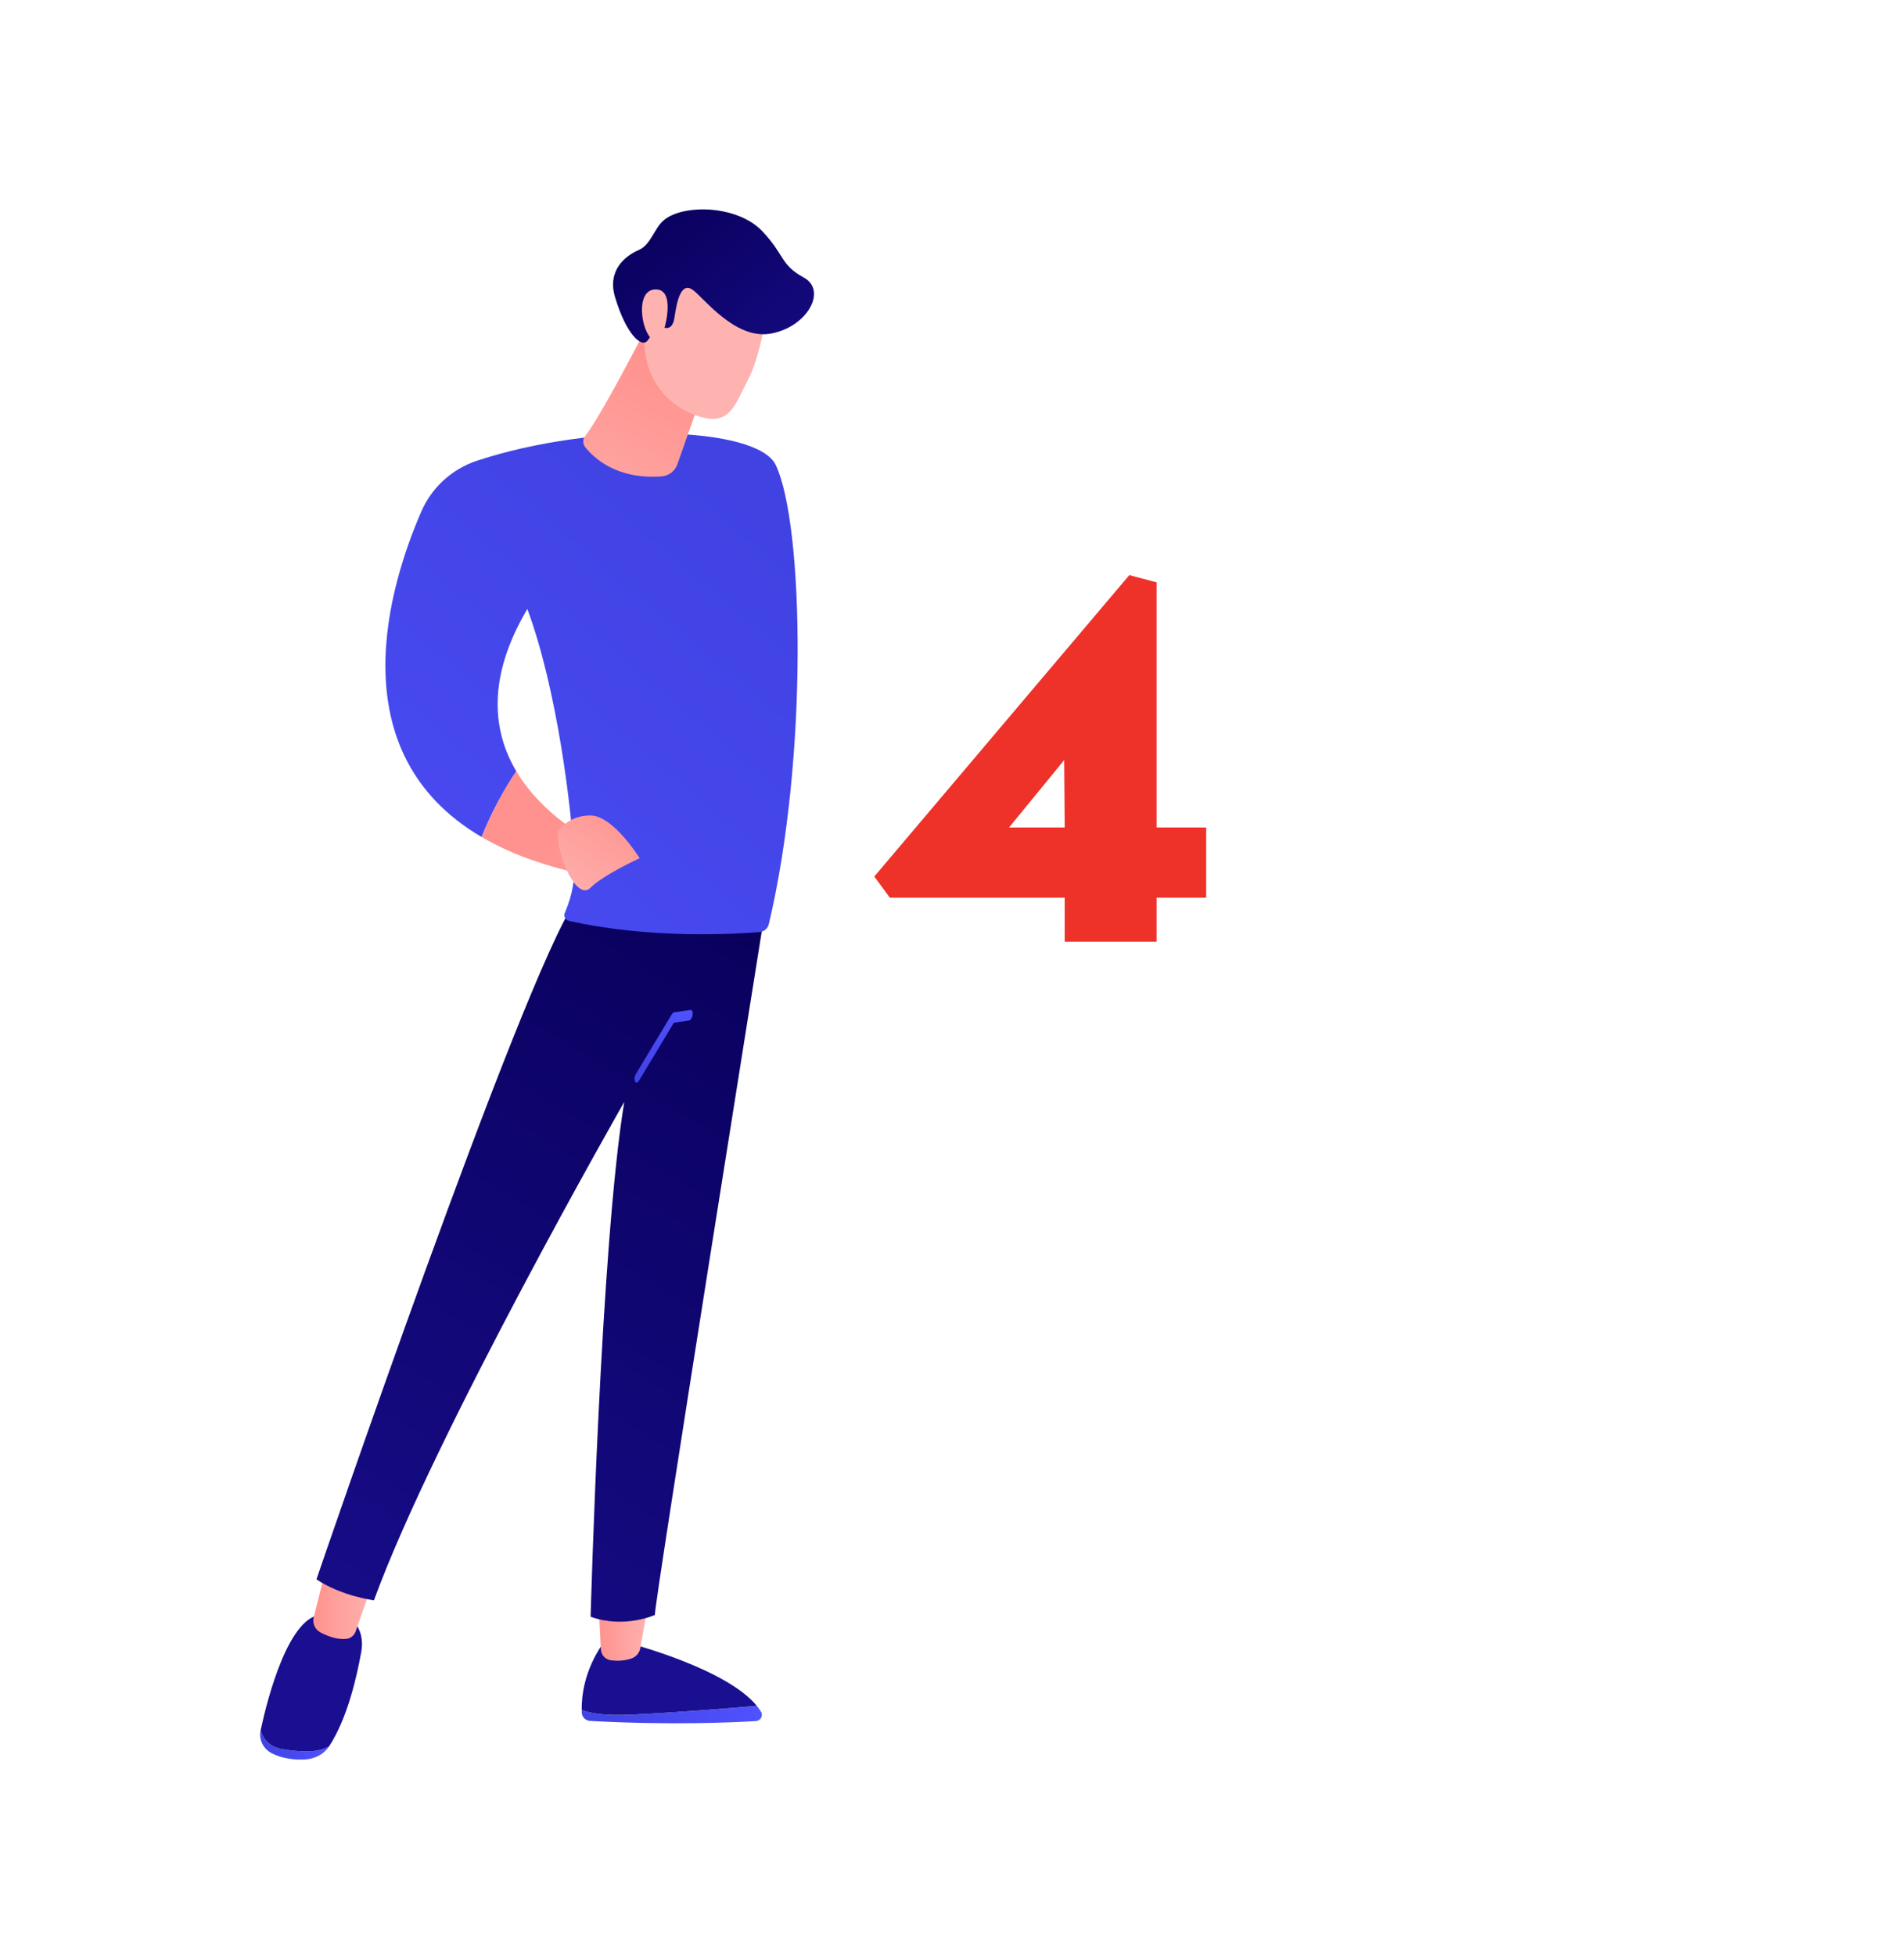 <?xml version="1.0" encoding="UTF-8"?>
<svg id="Illustration" xmlns="http://www.w3.org/2000/svg" xmlns:xlink="http://www.w3.org/1999/xlink" version="1.1" viewBox="0 0 768.76 789.33">
  <!-- Generator: Adobe Illustrator 29.8.1, SVG Export Plug-In . SVG Version: 2.1.1 Build 2)  -->
  <defs>
    <style>
      .st0 {
        fill: url(#linear-gradient2);
      }

      .st1 {
        fill: url(#linear-gradient1);
      }

      .st2 {
        fill: url(#linear-gradient9);
      }

      .st3 {
        fill: url(#linear-gradient3);
      }

      .st4 {
        fill: url(#linear-gradient6);
      }

      .st5 {
        fill: url(#linear-gradient8);
      }

      .st6 {
        fill: url(#linear-gradient7);
      }

      .st7 {
        fill: url(#linear-gradient5);
      }

      .st8 {
        fill: url(#linear-gradient4);
      }

      .st9 {
        fill: url(#linear-gradient13);
      }

      .st10 {
        fill: url(#linear-gradient12);
      }

      .st11 {
        fill: url(#linear-gradient11);
      }

      .st12 {
        fill: url(#linear-gradient10);
      }

      .st13 {
        fill: url(#linear-gradient14);
      }

      .st14 {
        fill: #ee3129;
      }

      .st15 {
        fill: url(#linear-gradient);
      }
    </style>
    <linearGradient id="linear-gradient" x1="239.29" y1="333.99" x2="272.62" y2="447.32" gradientUnits="userSpaceOnUse">
      <stop offset="0" stop-color="#ff928e"/>
      <stop offset="1" stop-color="#feb3b1"/>
    </linearGradient>
    <linearGradient id="linear-gradient1" x1="234.87" y1="691.93" x2="307.61" y2="691.93" gradientUnits="userSpaceOnUse">
      <stop offset="0" stop-color="#4042e2"/>
      <stop offset="1" stop-color="#4f52ff"/>
    </linearGradient>
    <linearGradient id="linear-gradient2" x1="307.37" y1="570.22" x2="290.81" y2="621.65" gradientUnits="userSpaceOnUse">
      <stop offset="0" stop-color="#09005d"/>
      <stop offset="1" stop-color="#1a0f91"/>
    </linearGradient>
    <linearGradient id="linear-gradient3" x1="241.59" y1="657.76" x2="262.08" y2="657.76" gradientUnits="userSpaceOnUse">
      <stop offset="0" stop-color="#ff928e"/>
      <stop offset="1" stop-color="#feb3b1"/>
    </linearGradient>
    <linearGradient id="linear-gradient4" x1="105.04" y1="704.17" x2="132.91" y2="704.17" gradientUnits="userSpaceOnUse">
      <stop offset="0" stop-color="#4042e2"/>
      <stop offset="1" stop-color="#4f52ff"/>
    </linearGradient>
    <linearGradient id="linear-gradient5" x1="175.62" y1="527.8" x2="159.06" y2="579.23" gradientUnits="userSpaceOnUse">
      <stop offset="0" stop-color="#09005d"/>
      <stop offset="1" stop-color="#1a0f91"/>
    </linearGradient>
    <linearGradient id="linear-gradient6" x1="126.49" y1="647.07" x2="150.99" y2="647.07" gradientUnits="userSpaceOnUse">
      <stop offset="0" stop-color="#ff928e"/>
      <stop offset="1" stop-color="#feb3b1"/>
    </linearGradient>
    <linearGradient id="linear-gradient7" x1="324.58" y1="382.82" x2="115.5" y2="725.3" gradientUnits="userSpaceOnUse">
      <stop offset="0" stop-color="#09005d"/>
      <stop offset="1" stop-color="#1a0f91"/>
    </linearGradient>
    <linearGradient id="linear-gradient8" x1="98.46" y1="-117.61" x2="115.18" y2="-150.38" gradientTransform="translate(131.09 526.12) rotate(13.51)" gradientUnits="userSpaceOnUse">
      <stop offset="0" stop-color="#4042e2"/>
      <stop offset="1" stop-color="#4f52ff"/>
    </linearGradient>
    <linearGradient id="linear-gradient9" x1="308.83" y1="207.55" x2="68.28" y2="492.64" gradientUnits="userSpaceOnUse">
      <stop offset="0" stop-color="#4042e2"/>
      <stop offset="1" stop-color="#4f52ff"/>
    </linearGradient>
    <linearGradient id="linear-gradient10" x1="271.18" y1="148.48" x2="227.68" y2="236.98" gradientUnits="userSpaceOnUse">
      <stop offset="0" stop-color="#ff928e"/>
      <stop offset="1" stop-color="#feb3b1"/>
    </linearGradient>
    <linearGradient id="linear-gradient11" x1="65.09" y1="-1054.9" x2="59.09" y2="-987.9" gradientTransform="translate(142.6 378.93) rotate(30.62)" gradientUnits="userSpaceOnUse">
      <stop offset="0" stop-color="#ff928e"/>
      <stop offset="1" stop-color="#feb3b1"/>
    </linearGradient>
    <linearGradient id="linear-gradient12" x1="261.12" y1="85.83" x2="335.26" y2="181.29" gradientUnits="userSpaceOnUse">
      <stop offset="0" stop-color="#09005d"/>
      <stop offset="1" stop-color="#1a0f91"/>
    </linearGradient>
    <linearGradient id="linear-gradient13" x1="45.36" y1="-1056.67" x2="39.36" y2="-989.67" gradientTransform="translate(142.6 378.93) rotate(30.62)" gradientUnits="userSpaceOnUse">
      <stop offset="0" stop-color="#ff928e"/>
      <stop offset="1" stop-color="#feb3b1"/>
    </linearGradient>
    <linearGradient id="linear-gradient14" x1="253.34" y1="323.54" x2="225.41" y2="365.43" gradientUnits="userSpaceOnUse">
      <stop offset="0" stop-color="#ff928e"/>
      <stop offset="1" stop-color="#feb3b1"/>
    </linearGradient>
  </defs>
  <g>
    <path class="st15" d="M244.69,354.58l46.81.58-16.38-15.42c-4.07-3.83-10.29-4.45-14.99-1.41-2.75,1.79-5.74,4.21-8.32,7.42,0,0-29.2-10.67-43.36-34.55-4.41,6.55-9.56,15.46-14.03,26.55,12.69,7.45,29.14,13.31,50.27,16.82h0Z"/>
    <path class="st1" d="M305.56,688.41c-12.46,1.08-34.09,2.83-51.14,3.58-10.25.45-16.15-.55-19.55-1.91,0,.38.02.75.03,1.08.08,1.79,1.54,3.23,3.35,3.33,32.22,1.8,57.84.62,66.96.07,1.89-.11,3.01-2.16,2.05-3.77-.48-.8-1.07-1.59-1.7-2.37h0Z"/>
    <path class="st0" d="M254.42,691.98c17.05-.75,38.68-2.5,51.14-3.58-12.25-15.03-51.14-25.16-51.14-25.16h-10.98c-7.55,10.89-8.65,21.26-8.57,26.83,3.4,1.36,9.3,2.36,19.55,1.91h0Z"/>
    <path class="st3" d="M241.59,645.31l1.03,20.34c.11,2.2,1.76,4.05,3.97,4.37,2.19.31,5.13.35,8.25-.68,1.92-.64,3.34-2.25,3.69-4.22l3.55-19.8h-20.49Z"/>
    <g>
      <path class="st8" d="M114.11,705.89c-5.4-.88-7.85-4.15-8.87-7.64,0,.03-.01.06-.02.09-.79,3.69,1.05,7.51,4.73,9.32,4.45,2.2,9.32,2.57,13.1,2.39,4.06-.19,7.78-2.15,9.83-5.28l.03-.05c-4.07,2.35-9.79,2.62-18.8,1.16h0Z"/>
      <path class="st7" d="M139.59,651.58h-9.06c-13.8-.33-22.46,33.55-25.3,46.67,1.03,3.49,3.47,6.76,8.87,7.64,9.01,1.46,14.73,1.19,18.8-1.16,7.45-11.42,11.15-28.15,12.93-37.91,2.02-11.1-6.24-15.25-6.24-15.25h0Z"/>
    </g>
    <path class="st4" d="M131.69,632.7l-5.03,20c-.62,2.45.56,4.99,2.83,6.15,2.81,1.44,6.78,2.96,10.42,2.52,1.71-.21,3.13-1.41,3.7-3.02l7.38-21.05-19.3-4.61h0Z"/>
    <path class="st6" d="M308.63,369.22s-44.95,280.96-44.21,282.51c0,0-12.41,5.64-25.95.72,0,0,4.06-150.2,13.59-207.78,0,0-76.71,134.25-101.07,201.14,0,0-12.71-1.51-23.22-8.44,0,0,82.6-241.64,104.63-273.82l76.23,5.68h0Z"/>
    <path class="st5" d="M256.87,436.88c-.19-.05-.36-.2-.49-.46-.35-.74-.19-2.08.36-2.99l14.5-24.11c.27-.46.61-.74.92-.78l6.64-.96c.63-.1,1.02.78.86,1.96-.16,1.17-.8,2.19-1.43,2.29l-6.15.89-14.08,23.4c-.36.59-.79.86-1.14.77h0Z"/>
    <path class="st2" d="M313.22,187.67c-7.56-15.86-72.83-17.53-120.65-1.73-10.06,3.32-18.21,10.76-22.42,20.4-12.94,29.68-33.88,97.29,24.26,131.42,4.47-11.09,9.62-20,14.03-26.55-9.36-15.79-12.14-37.36,4.48-65.45,12.11,32.71,17.8,80.44,18.99,101.57.39,6.95-.83,13.9-3.56,20.32l-.3.7c-.58,1.37.22,2.95,1.69,3.28,32.73,7.35,66.77,5.35,76.94,4.51,1.82-.15,3.32-1.45,3.74-3.2,15.92-67.06,14.18-161.39,2.8-185.27h0Z"/>
    <path class="st12" d="M258.89,136.27s-16.1,31.26-22.66,39.79c-1,1.29-.98,3.09.04,4.37,3.54,4.47,12.84,13.16,30.87,11.82,2.92-.22,5.41-2.17,6.37-4.91l11.26-31.93-25.88-19.14Z"/>
    <g>
      <path class="st11" d="M311.39,115.18s-3.27,26.33-9.17,37.68c-5.89,11.35-7.74,19.88-21.76,14.58-14.02-5.31-20.97-17.97-20.3-32.35,0,0,.9-22.24,7.02-27.94,6.13-5.7,44.2,8.03,44.2,8.03,0,0,.01,0,.01,0Z"/>
      <path class="st10" d="M324.52,111.99c-9.5-5.16-7.64-9.09-16.72-18.67-6.41-6.77-17.59-9.34-26.59-8.73-4.53.31-9.91,1.38-13.42,4.48-3.63,3.21-5.12,9.76-9.87,11.82-5.65,2.46-12.82,8.29-9.58,19.08,4.65,15.46,10.93,20.57,13.14,17.43,2.21-3.15,5.2-5.86,5.2-5.86,0,0,4.7,3.42,5.67-3.53s2.74-14,7.09-11.21c4.34,2.79,17.19,20.59,31.95,17.8,14.75-2.79,22.63-17.45,13.12-22.61h0Z"/>
      <path class="st9" d="M268.38,132.03s4.44-15.43-3.78-15.23c-8.22.2-5.76,16.83-1.23,20.18l5.01-4.95h0Z"/>
    </g>
    <path class="st13" d="M225.08,335.73s3.98-6.64,13.28-6.64,19.91,17.26,19.91,17.26c0,0-14.6,6.64-19.91,11.95s-13.28-11.95-13.28-22.57Z"/>
  </g>
  <path class="st14" d="M466.99,235.02v98.93h20.01v28.33h-20.01v17.76h-37.1v-17.76h-70.59l-6.3-8.54,102.97-121.64,11.02,2.92ZM429.89,333.94l-.22-27.2-22.26,27.2h22.48Z"/>
</svg>